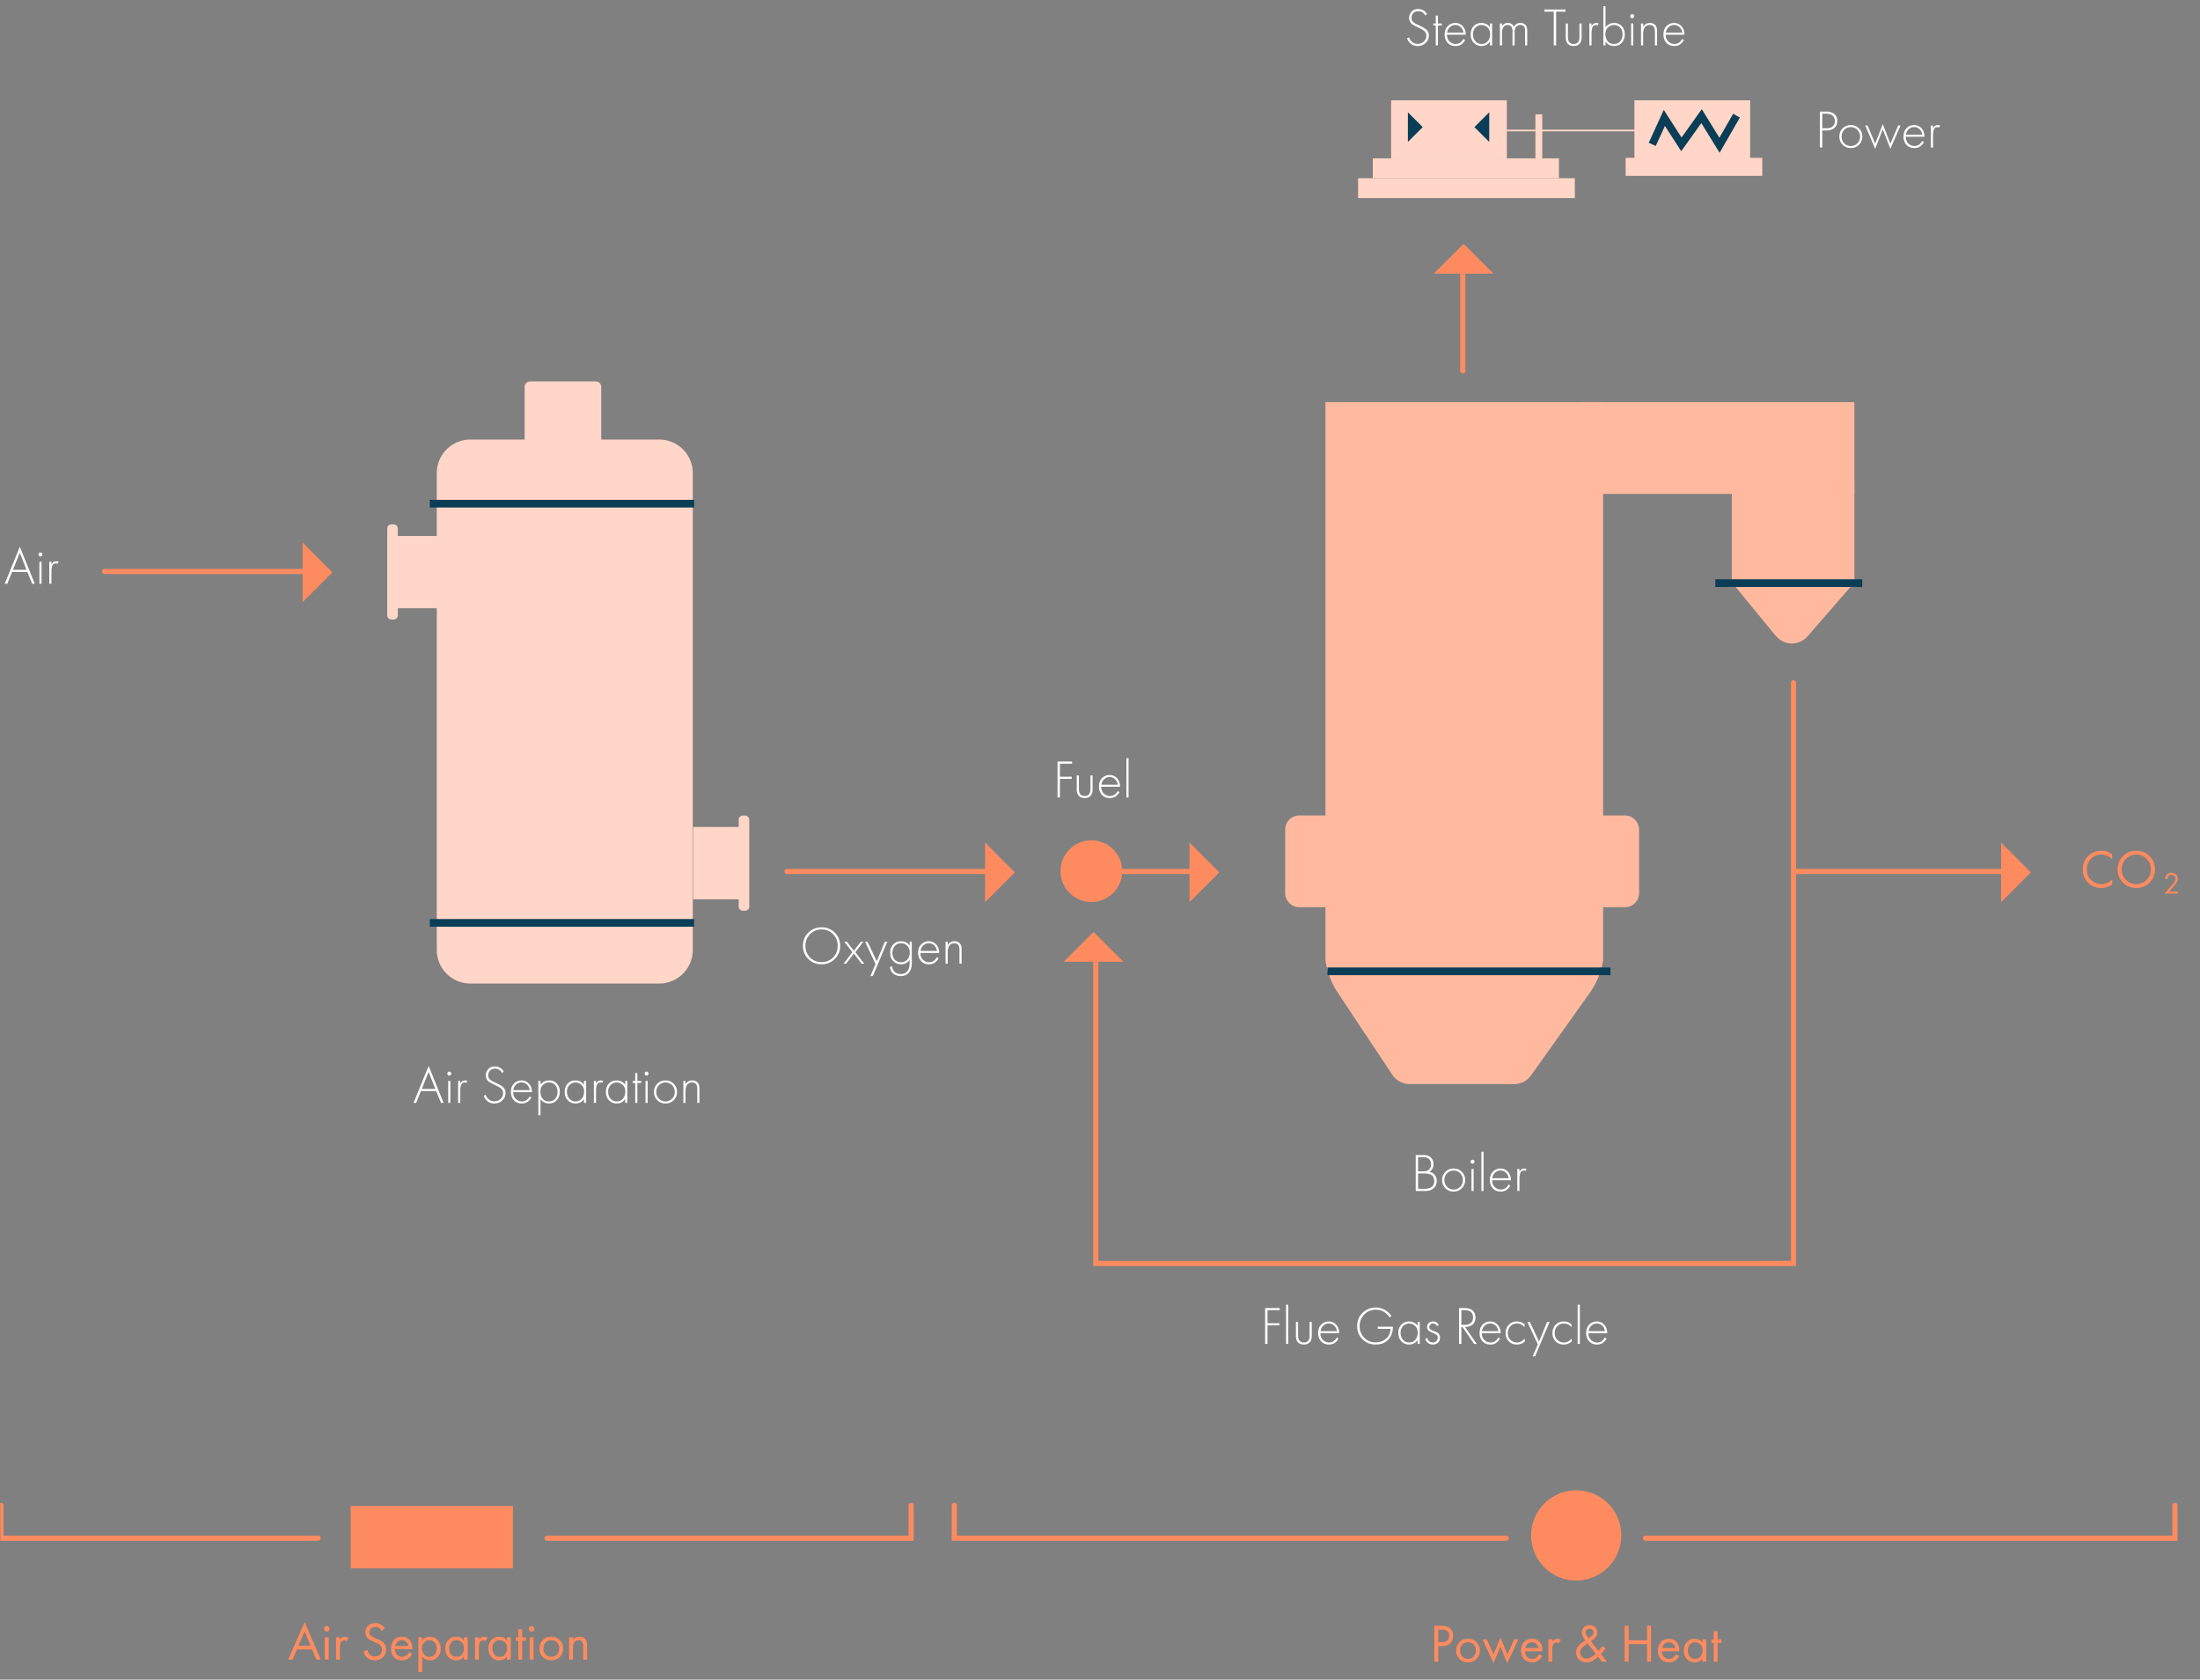 <svg width="858" height="655" fill="none" xmlns="http://www.w3.org/2000/svg"><rect width="100%" height="100%" fill="#808080" stroke="none"/><g clip-path="url(#a)"><path d="M315.245 363.729c1.4-1.4 3.122-2.1 5.166-2.1 2.044 0 3.766.7 5.166 2.1 1.4 1.4 2.1 3.108 2.1 5.124 0 2.016-.7 3.724-2.1 5.124-1.4 1.386-3.122 2.079-5.166 2.079-2.058 0-3.787-.693-5.187-2.079-1.386-1.4-2.079-3.108-2.079-5.124 0-2.016.7-3.724 2.1-5.124zm.672 9.66c1.204 1.218 2.702 1.827 4.494 1.827 1.792 0 3.29-.609 4.494-1.827 1.204-1.232 1.806-2.744 1.806-4.536 0-1.806-.602-3.318-1.806-4.536-1.204-1.232-2.702-1.848-4.494-1.848-1.792 0-3.29.616-4.494 1.848-1.204 1.218-1.806 2.73-1.806 4.536 0 1.792.602 3.304 1.806 4.536zM328.974 375.825l3.465-4.494-3.171-4.074h1.029l2.709 3.528 2.667-3.528h1.029l-3.108 4.074 3.444 4.494h-1.029l-3.003-3.948-3.003 3.948h-1.029zM339.441 380.655l2.016-4.683-4.074-8.715h.966l3.591 7.623 3.129-7.623h.966l-5.628 13.398h-.966zM354.765 367.257h.84v8.316c0 1.61-.385 2.856-1.155 3.738-.756.896-1.806 1.344-3.15 1.344-1.162 0-2.142-.329-2.94-.987-.784-.644-1.204-1.54-1.26-2.688h.882c.07.882.406 1.582 1.008 2.1.616.518 1.386.777 2.31.777.63 0 1.176-.126 1.638-.378.476-.252.826-.539 1.05-.861a3.79 3.79 0 0 0 .525-1.176c.126-.462.196-.819.21-1.071.028-.252.042-.518.042-.798v-1.218c-.812 1.134-1.939 1.701-3.381 1.701-1.134 0-2.121-.399-2.961-1.197-.84-.798-1.26-1.904-1.26-3.318 0-1.274.392-2.338 1.176-3.192.784-.854 1.834-1.281 3.15-1.281 1.4 0 2.492.56 3.276 1.68v-1.491zm-.903 1.659c-.616-.7-1.435-1.05-2.457-1.05-1.022 0-1.841.364-2.457 1.092-.602.714-.903 1.589-.903 2.625 0 1.05.301 1.925.903 2.625.616.7 1.421 1.05 2.415 1.05 1.036 0 1.869-.357 2.499-1.071.63-.714.945-1.61.945-2.688 0-1.022-.315-1.883-.945-2.583zM366.284 371.646h-7.329c0 1.064.329 1.932.987 2.604.672.672 1.477 1.008 2.415 1.008.672 0 1.267-.175 1.785-.525.518-.364.917-.84 1.197-1.428l.714.42c-.322.616-.791 1.162-1.407 1.638-.616.462-1.4.693-2.352.693-1.302 0-2.331-.42-3.087-1.26-.756-.854-1.134-1.925-1.134-3.213 0-1.414.406-2.52 1.218-3.318.826-.798 1.806-1.197 2.94-1.197 1.162 0 2.128.427 2.898 1.281.77.854 1.155 1.953 1.155 3.297zm-7.266-.798h6.384c-.112-.868-.462-1.582-1.05-2.142-.574-.56-1.281-.84-2.121-.84-.854 0-1.575.287-2.163.861-.588.56-.938 1.267-1.05 2.121zM368.771 375.825v-8.568h.84v1.344c.574-1.022 1.449-1.533 2.625-1.533 1.064 0 1.855.399 2.373 1.197.28.448.42 1.169.42 2.163v5.397h-.84v-5.397c0-.798-.112-1.372-.336-1.722-.336-.56-.896-.84-1.68-.84-.952 0-1.652.399-2.1 1.197-.308.546-.462 1.316-.462 2.31v4.452h-.84zM418.111 296.989v.84h-4.746v5.083h4.62v.839h-4.62v7.246h-.924v-14.008h5.67zM419.938 302.428h.84v5.166c0 .994.182 1.708.546 2.142.392.462.959.694 1.701.694.742 0 1.309-.232 1.701-.694.364-.434.546-1.148.546-2.142v-5.166h.84v5.398c0 1.008-.217 1.791-.651 2.351-.546.7-1.358 1.051-2.436 1.051-1.078 0-1.89-.351-2.436-1.051-.434-.56-.651-1.343-.651-2.351v-5.398zM436.811 306.817h-7.329c0 1.064.329 1.932.987 2.604.672.672 1.477 1.009 2.415 1.009.672 0 1.267-.176 1.785-.526.518-.364.917-.84 1.197-1.428l.714.42c-.322.616-.791 1.163-1.407 1.639-.616.462-1.4.693-2.352.693-1.302 0-2.331-.42-3.087-1.26-.756-.854-1.134-1.926-1.134-3.214 0-1.414.406-2.519 1.218-3.317.826-.799 1.806-1.198 2.94-1.198 1.162 0 2.128.428 2.898 1.282.77.854 1.155 1.952 1.155 3.296zm-7.266-.798h6.384c-.112-.868-.462-1.581-1.05-2.141-.574-.56-1.281-.841-2.121-.841-.854 0-1.575.288-2.163.862-.588.56-.938 1.266-1.05 2.12zM439.298 295.688h.84v15.309h-.84v-15.309zM552.133 464.457V450.45h3.066c1.204 0 2.149.322 2.835.966.686.63 1.029 1.477 1.029 2.541 0 1.372-.546 2.394-1.638 3.066.896.14 1.603.532 2.121 1.176.518.644.777 1.421.777 2.331 0 1.204-.406 2.163-1.218 2.877-.798.7-1.841 1.05-3.129 1.05h-3.843zm.924-13.167v5.502h2.226c.798 0 1.435-.196 1.911-.588.616-.504.924-1.218.924-2.142 0-.938-.315-1.666-.945-2.184-.504-.392-1.281-.588-2.331-.588h-1.785zm0 6.342v5.985h2.352c.434 0 .777-.007 1.029-.021.252-.028.574-.105.966-.231a2.762 2.762 0 0 0 1.05-.588c.602-.532.903-1.246.903-2.142 0-1.274-.497-2.142-1.491-2.604-.602-.266-1.477-.399-2.625-.399h-2.184zM563.708 457.002c.868-.868 1.939-1.302 3.213-1.302s2.338.434 3.192 1.302c.868.854 1.302 1.918 1.302 3.192 0 1.274-.434 2.345-1.302 3.213-.854.854-1.918 1.281-3.192 1.281-1.274 0-2.345-.427-3.213-1.281-.854-.868-1.281-1.939-1.281-3.213s.427-2.338 1.281-3.192zm.63 5.817c.7.714 1.561 1.071 2.583 1.071 1.022 0 1.876-.357 2.562-1.071.7-.714 1.05-1.589 1.05-2.625s-.35-1.911-1.05-2.625c-.686-.714-1.54-1.071-2.562-1.071-1.022 0-1.883.357-2.583 1.071-.686.714-1.029 1.589-1.029 2.625s.343 1.911 1.029 2.625zM573.883 455.889h.84v8.568h-.84v-8.568zm.945-2.289a.712.712 0 0 1-.525.21.785.785 0 0 1-.546-.21.812.812 0 0 1-.21-.567c0-.224.07-.406.21-.546a.747.747 0 0 1 .546-.231.68.68 0 0 1 .525.231c.154.14.231.322.231.546a.77.77 0 0 1-.231.567zM577.738 449.148h.84v15.309h-.84v-15.309zM589.259 460.278h-7.329c0 1.064.329 1.932.987 2.604.672.672 1.477 1.008 2.415 1.008.672 0 1.267-.175 1.785-.525.518-.364.917-.84 1.197-1.428l.714.42c-.322.616-.791 1.162-1.407 1.638-.616.462-1.4.693-2.352.693-1.302 0-2.331-.42-3.087-1.26-.756-.854-1.134-1.925-1.134-3.213 0-1.414.406-2.52 1.218-3.318.826-.798 1.806-1.197 2.94-1.197 1.162 0 2.128.427 2.898 1.281.77.854 1.155 1.953 1.155 3.297zm-7.266-.798h6.384c-.112-.868-.462-1.582-1.05-2.142-.574-.56-1.281-.84-2.121-.84-.854 0-1.575.287-2.163.861-.588.56-.938 1.267-1.05 2.121zM591.745 464.457v-8.568h.84v1.113c.378-.868 1.008-1.302 1.89-1.302.336 0 .637.07.903.21l-.42.756c-.154-.112-.364-.168-.63-.168-.406 0-.742.119-1.008.357-.252.224-.427.546-.525.966-.084.406-.14.749-.168 1.029-.028.28-.042.616-.042 1.008v4.599h-.84zM12.55 227.65l-1.87-4.599H4.718l-1.87 4.599H1.84l5.9-14.427 5.818 14.427H12.55zm-7.497-5.439h5.292l-2.625-6.636-2.667 6.636zM15.363 219.082h.84v8.568h-.84v-8.568zm.945-2.289a.712.712 0 0 1-.525.21.785.785 0 0 1-.546-.21.812.812 0 0 1-.21-.567c0-.224.07-.406.21-.546a.747.747 0 0 1 .546-.231.68.68 0 0 1 .525.231c.154.14.23.322.23.546a.77.77 0 0 1-.23.567zM19.218 227.65v-8.568h.84v1.113c.378-.868 1.008-1.302 1.89-1.302.336 0 .637.07.903.21l-.42.756c-.154-.112-.364-.168-.63-.168-.406 0-.742.119-1.008.357-.252.224-.427.546-.525.966-.084.406-.14.749-.168 1.029-.028.28-.042.616-.042 1.008v4.599h-.84zM171.991 430.103l-1.869-4.599h-5.964l-1.869 4.599h-1.008l5.901-14.427 5.817 14.427h-1.008zm-7.497-5.439h5.292l-2.625-6.636-2.667 6.636zM174.804 421.535h.84v8.568h-.84v-8.568zm.945-2.289a.712.712 0 0 1-.525.21.785.785 0 0 1-.546-.21.812.812 0 0 1-.21-.567c0-.224.07-.406.21-.546a.747.747 0 0 1 .546-.231.68.68 0 0 1 .525.231c.154.14.231.322.231.546a.77.77 0 0 1-.231.567zM178.659 430.103v-8.568h.84v1.113c.378-.868 1.008-1.302 1.89-1.302.336 0 .637.07.903.21l-.42.756c-.154-.112-.364-.168-.63-.168-.406 0-.742.119-1.008.357-.252.224-.427.546-.525.966-.084.406-.14.749-.168 1.029-.028.28-.042.616-.042 1.008v4.599h-.84zM196.45 417.902l-.672.567c-.588-1.148-1.505-1.722-2.751-1.722-.798 0-1.435.252-1.911.756-.462.504-.693 1.12-.693 1.848 0 .364.049.679.147.945.112.266.301.511.567.735.28.224.525.399.735.525.21.112.546.28 1.008.504 1.512.728 2.443 1.218 2.793 1.47.994.686 1.491 1.589 1.491 2.709 0 1.162-.427 2.135-1.281 2.919-.854.784-1.883 1.176-3.087 1.176-1.33 0-2.415-.49-3.255-1.47a4.913 4.913 0 0 1-.903-1.533l.798-.378c.168.504.42.952.756 1.344.63.798 1.505 1.197 2.625 1.197.952 0 1.75-.308 2.394-.924.658-.616.987-1.386.987-2.31 0-.91-.455-1.645-1.365-2.205-.406-.238-1.197-.644-2.373-1.218-.77-.378-1.337-.686-1.701-.924a2.869 2.869 0 0 1-.861-.924 3.046 3.046 0 0 1-.441-1.596c0-.91.308-1.715.924-2.415.616-.714 1.505-1.071 2.667-1.071.714 0 1.372.175 1.974.525a3.614 3.614 0 0 1 1.428 1.47zM207.468 425.924h-7.329c0 1.064.329 1.932.987 2.604.672.672 1.477 1.008 2.415 1.008.672 0 1.267-.175 1.785-.525.518-.364.917-.84 1.197-1.428l.714.42c-.322.616-.791 1.162-1.407 1.638-.616.462-1.4.693-2.352.693-1.302 0-2.331-.42-3.087-1.26-.756-.854-1.134-1.925-1.134-3.213 0-1.414.406-2.52 1.218-3.318.826-.798 1.806-1.197 2.94-1.197 1.162 0 2.128.427 2.898 1.281.77.854 1.155 1.953 1.155 3.297zm-7.266-.798h6.384c-.112-.868-.462-1.582-1.05-2.142-.574-.56-1.281-.84-2.121-.84-.854 0-1.575.287-2.163.861-.588.56-.938 1.267-1.05 2.121zM210.794 428.57v6.363h-.84v-13.398h.84v1.491c.826-1.12 1.946-1.68 3.36-1.68 1.26 0 2.268.42 3.024 1.26.756.826 1.134 1.876 1.134 3.15 0 1.302-.385 2.394-1.155 3.276-.756.868-1.771 1.302-3.045 1.302a3.932 3.932 0 0 1-1.743-.378c-.518-.266-.875-.504-1.071-.714a5.254 5.254 0 0 1-.504-.672zm.84-.105c.588.714 1.407 1.071 2.457 1.071 1.05 0 1.869-.357 2.457-1.071.588-.714.882-1.617.882-2.709 0-1.134-.322-2.016-.966-2.646-.644-.644-1.428-.966-2.352-.966-.91 0-1.701.315-2.373.945-.658.63-.987 1.505-.987 2.625 0 1.106.294 2.023.882 2.751zM227.754 423.026v-1.491h.84v8.568h-.84v-1.533c-.77 1.176-1.883 1.764-3.339 1.764-1.162 0-2.149-.413-2.961-1.239-.812-.826-1.218-1.918-1.218-3.276 0-1.33.385-2.408 1.155-3.234.77-.826 1.778-1.239 3.024-1.239 1.428 0 2.541.56 3.339 1.68zm-3.297-.882c-.91 0-1.694.329-2.352.987-.658.644-.987 1.519-.987 2.625 0 1.022.301 1.911.903 2.667.602.742 1.421 1.113 2.457 1.113 1.022 0 1.827-.364 2.415-1.092.602-.742.903-1.638.903-2.688 0-1.162-.343-2.051-1.029-2.667-.686-.63-1.456-.945-2.31-.945zM231.611 430.103v-8.568h.84v1.113c.378-.868 1.008-1.302 1.89-1.302.336 0 .637.07.903.21l-.42.756c-.154-.112-.364-.168-.63-.168-.406 0-.742.119-1.008.357-.252.224-.427.546-.525.966-.084.406-.14.749-.168 1.029-.028.28-.042.616-.042 1.008v4.599h-.84zM243.812 423.026v-1.491h.84v8.568h-.84v-1.533c-.77 1.176-1.883 1.764-3.339 1.764-1.162 0-2.149-.413-2.961-1.239-.812-.826-1.218-1.918-1.218-3.276 0-1.33.385-2.408 1.155-3.234.77-.826 1.778-1.239 3.024-1.239 1.428 0 2.541.56 3.339 1.68zm-3.297-.882c-.91 0-1.694.329-2.352.987-.658.644-.987 1.519-.987 2.625 0 1.022.301 1.911.903 2.667.602.742 1.421 1.113 2.457 1.113 1.022 0 1.827-.364 2.415-1.092.602-.742.903-1.638.903-2.688 0-1.162-.343-2.051-1.029-2.667-.686-.63-1.456-.945-2.31-.945zM250.062 422.333h-1.491v7.77h-.84v-7.77h-.945v-.798h.945v-3.066h.84v3.066h1.491v.798zM251.749 421.535h.84v8.568h-.84v-8.568zm.945-2.289a.712.712 0 0 1-.525.21.785.785 0 0 1-.546-.21.812.812 0 0 1-.21-.567c0-.224.07-.406.21-.546a.747.747 0 0 1 .546-.231.68.68 0 0 1 .525.231c.154.14.231.322.231.546a.77.77 0 0 1-.231.567zM256.34 422.648c.868-.868 1.939-1.302 3.213-1.302s2.338.434 3.192 1.302c.868.854 1.302 1.918 1.302 3.192 0 1.274-.434 2.345-1.302 3.213-.854.854-1.918 1.281-3.192 1.281-1.274 0-2.345-.427-3.213-1.281-.854-.868-1.281-1.939-1.281-3.213s.427-2.338 1.281-3.192zm.63 5.817c.7.714 1.561 1.071 2.583 1.071 1.022 0 1.876-.357 2.562-1.071.7-.714 1.05-1.589 1.05-2.625s-.35-1.911-1.05-2.625c-.686-.714-1.54-1.071-2.562-1.071-1.022 0-1.883.357-2.583 1.071-.686.714-1.029 1.589-1.029 2.625s.343 1.911 1.029 2.625zM266.515 430.103v-8.568h.84v1.344c.574-1.022 1.449-1.533 2.625-1.533 1.064 0 1.855.399 2.373 1.197.28.448.42 1.169.42 2.163v5.397h-.84v-5.397c0-.798-.112-1.372-.336-1.722-.336-.56-.896-.84-1.68-.84-.952 0-1.652.399-2.1 1.197-.308.546-.462 1.316-.462 2.31v4.452h-.84zM499.072 510.103v.84h-4.746v5.082h4.62v.84h-4.62v7.245h-.924v-14.007h5.67zM501.556 508.801h.84v15.309h-.84v-15.309zM505.411 515.542h.84v5.166c0 .994.182 1.708.546 2.142.392.462.959.693 1.701.693.742 0 1.309-.231 1.701-.693.364-.434.546-1.148.546-2.142v-5.166h.84v5.397c0 1.008-.217 1.792-.651 2.352-.546.7-1.358 1.05-2.436 1.05-1.078 0-1.89-.35-2.436-1.05-.434-.56-.651-1.344-.651-2.352v-5.397zM522.284 519.931h-7.329c0 1.064.329 1.932.987 2.604.672.672 1.477 1.008 2.415 1.008.672 0 1.267-.175 1.785-.525.518-.364.917-.84 1.197-1.428l.714.42c-.322.616-.791 1.162-1.407 1.638-.616.462-1.4.693-2.352.693-1.302 0-2.331-.42-3.087-1.26-.756-.854-1.134-1.925-1.134-3.213 0-1.414.406-2.52 1.218-3.318.826-.798 1.806-1.197 2.94-1.197 1.162 0 2.128.427 2.898 1.281.77.854 1.155 1.953 1.155 3.297zm-7.266-.798h6.384c-.112-.868-.462-1.582-1.05-2.142-.574-.56-1.281-.84-2.121-.84-.854 0-1.575.287-2.163.861-.588.56-.938 1.267-1.05 2.121zM537.358 518.23v-.84h5.88c0 1.848-.476 3.381-1.428 4.599-1.232 1.568-2.989 2.352-5.271 2.352-2.072 0-3.801-.679-5.187-2.037-1.372-1.358-2.058-3.08-2.058-5.166 0-2.058.7-3.773 2.1-5.145 1.414-1.386 3.15-2.079 5.208-2.079 1.61 0 3.073.504 4.389 1.512a8.372 8.372 0 0 1 1.68 1.764l-.735.588a5.84 5.84 0 0 0-1.344-1.554c-1.176-.98-2.513-1.47-4.011-1.47-1.792 0-3.297.623-4.515 1.869-1.204 1.246-1.806 2.765-1.806 4.557 0 1.764.595 3.262 1.785 4.494 1.19 1.218 2.681 1.827 4.473 1.827 1.106 0 2.086-.231 2.94-.693.868-.476 1.512-1.036 1.932-1.68.56-.868.868-1.834.924-2.898h-4.956zM552.865 517.033v-1.491h.84v8.568h-.84v-1.533c-.77 1.176-1.883 1.764-3.339 1.764-1.162 0-2.149-.413-2.961-1.239-.812-.826-1.218-1.918-1.218-3.276 0-1.33.385-2.408 1.155-3.234.77-.826 1.778-1.239 3.024-1.239 1.428 0 2.541.56 3.339 1.68zm-3.297-.882c-.91 0-1.694.329-2.352.987-.658.644-.987 1.519-.987 2.625 0 1.022.301 1.911.903 2.667.602.742 1.421 1.113 2.457 1.113 1.022 0 1.827-.364 2.415-1.092.602-.742.903-1.638.903-2.688 0-1.162-.343-2.051-1.029-2.667-.686-.63-1.456-.945-2.31-.945zM561.09 516.739l-.714.378c-.28-.644-.777-.966-1.491-.966-.448 0-.805.14-1.071.42-.252.28-.378.595-.378.945 0 .266.077.497.231.693.154.182.315.322.483.42.168.084.434.196.798.336.056.014.189.07.399.168.224.084.371.14.441.168.07.028.189.084.357.168.182.07.315.14.399.21.084.056.182.133.294.231.126.098.231.203.315.315.294.364.441.826.441 1.386 0 .91-.28 1.596-.84 2.058-.546.448-1.197.672-1.953.672-.728 0-1.358-.203-1.89-.609-.532-.406-.889-.959-1.071-1.659l.819-.252c.14.546.406.973.798 1.281a2.24 2.24 0 0 0 1.344.441c.546 0 1.001-.175 1.365-.525.364-.364.546-.819.546-1.365 0-.448-.14-.791-.42-1.029-.28-.252-.777-.525-1.491-.819-.98-.406-1.603-.784-1.869-1.134a1.813 1.813 0 0 1-.378-1.113c0-.644.217-1.169.651-1.575.434-.42.98-.63 1.638-.63 1.106 0 1.855.462 2.247 1.386zM575.945 524.11h-1.05l-4.536-6.615h-.42v6.615h-.924v-14.007h2.016c1.274 0 2.261.238 2.961.714.966.672 1.449 1.673 1.449 3.003 0 .77-.189 1.463-.567 2.079-.378.602-.973 1.043-1.785 1.323a5.286 5.286 0 0 1-1.722.273l4.578 6.615zm-6.006-13.167v5.712h1.344c.994 0 1.771-.252 2.331-.756.574-.504.861-1.204.861-2.1 0-1.176-.413-1.988-1.239-2.436-.49-.28-1.204-.42-2.142-.42h-1.155zM585.243 519.931h-7.329c0 1.064.329 1.932.987 2.604.672.672 1.477 1.008 2.415 1.008.672 0 1.267-.175 1.785-.525.518-.364.917-.84 1.197-1.428l.714.42c-.322.616-.791 1.162-1.407 1.638-.616.462-1.4.693-2.352.693-1.302 0-2.331-.42-3.087-1.26-.756-.854-1.134-1.925-1.134-3.213 0-1.414.406-2.52 1.218-3.318.826-.798 1.806-1.197 2.94-1.197 1.162 0 2.128.427 2.898 1.281.77.854 1.155 1.953 1.155 3.297zm-7.266-.798h6.384c-.112-.868-.462-1.582-1.05-2.142-.574-.56-1.281-.84-2.121-.84-.854 0-1.575.287-2.163.861-.588.56-.938 1.267-1.05 2.121zM594.596 516.445v1.113c-.812-.938-1.799-1.407-2.961-1.407-1.036 0-1.89.357-2.562 1.071-.672.7-1.008 1.582-1.008 2.646 0 1.148.357 2.051 1.071 2.709.714.644 1.533.966 2.457.966 1.134 0 2.17-.511 3.108-1.533v1.134c-.896.798-1.939 1.197-3.129 1.197-1.288 0-2.345-.42-3.171-1.26-.812-.854-1.218-1.918-1.218-3.192 0-1.302.406-2.38 1.218-3.234.812-.868 1.89-1.302 3.234-1.302 1.106 0 2.093.364 2.961 1.092zM597.733 528.94l2.016-4.683-4.074-8.715h.966l3.591 7.623 3.129-7.623h.966l-5.628 13.398h-.966zM612.869 516.445v1.113c-.812-.938-1.799-1.407-2.961-1.407-1.036 0-1.89.357-2.562 1.071-.672.7-1.008 1.582-1.008 2.646 0 1.148.357 2.051 1.071 2.709.714.644 1.533.966 2.457.966 1.134 0 2.17-.511 3.108-1.533v1.134c-.896.798-1.939 1.197-3.129 1.197-1.288 0-2.345-.42-3.171-1.26-.812-.854-1.218-1.918-1.218-3.192 0-1.302.406-2.38 1.218-3.234.812-.868 1.89-1.302 3.234-1.302 1.106 0 2.093.364 2.961 1.092zM615.292 508.801h.84v15.309h-.84v-15.309zM626.812 519.931h-7.329c0 1.064.329 1.932.987 2.604.672.672 1.477 1.008 2.415 1.008.672 0 1.267-.175 1.785-.525.518-.364.917-.84 1.197-1.428l.714.42c-.322.616-.791 1.162-1.407 1.638-.616.462-1.4.693-2.352.693-1.302 0-2.331-.42-3.087-1.26-.756-.854-1.134-1.925-1.134-3.213 0-1.414.406-2.52 1.218-3.318.826-.798 1.806-1.197 2.94-1.197 1.162 0 2.128.427 2.898 1.281.77.854 1.155 1.953 1.155 3.297zm-7.266-.798h6.384c-.112-.868-.462-1.582-1.05-2.142-.574-.56-1.281-.84-2.121-.84-.854 0-1.575.287-2.163.861-.588.56-.938 1.267-1.05 2.121z" fill="#fff"/><path fill-rule="evenodd" clip-rule="evenodd" d="M39.766 222.867a1 1 0 0 1 1-1h80.603a1 1 0 0 1 0 2H40.766a1 1 0 0 1-1-1z" fill="#FE8B5F"/><path d="m118.012 211.578 11.623 11.623-11.623 11.623v-23.246z" fill="#FE8B5F"/><path fill-rule="evenodd" clip-rule="evenodd" d="M305.926 339.875a1 1 0 0 1 1-1h80.603a1 1 0 0 1 0 2h-80.603a1 1 0 0 1-1-1z" fill="#FE8B5F"/><path d="m384.172 328.586 11.623 11.623-11.623 11.623v-23.246z" fill="#FE8B5F"/><path fill-rule="evenodd" clip-rule="evenodd" d="M698.809 339.875a1 1 0 0 1 1-1h83.968a1 1 0 0 1 0 2h-83.968a1 1 0 0 1-1-1z" fill="#FE8B5F"/><path d="m780.422 328.586 11.624 11.623-11.624 11.623v-23.246z" fill="#FE8B5F"/><path fill-rule="evenodd" clip-rule="evenodd" d="M424.637 339.875a1 1 0 0 1 1-1h41.624a1 1 0 0 1 0 2h-41.624a1 1 0 0 1-1-1z" fill="#FE8B5F"/><path d="m463.906 328.586 11.623 11.623-11.623 11.623v-23.246z" fill="#FE8B5F"/><mask id="b" style="mask-type:luminance" maskUnits="userSpaceOnUse" x="0" y="0" width="858" height="655"><path d="M0 0h857.563v654.061H0V0z" fill="#fff"/></mask><g mask="url(#b)" fill="#FE8B5F"><path d="M823.751 333.167v1.932a6.447 6.447 0 0 0-1.827-1.302 5.77 5.77 0 0 0-2.415-.546c-1.61 0-2.954.567-4.032 1.701-1.064 1.12-1.596 2.499-1.596 4.137 0 1.764.581 3.157 1.743 4.179 1.176 1.022 2.478 1.533 3.906 1.533.896 0 1.764-.217 2.604-.651a6.204 6.204 0 0 0 1.617-1.176v1.932c-1.274.91-2.681 1.365-4.221 1.365-2.072 0-3.801-.693-5.187-2.079-1.372-1.386-2.058-3.094-2.058-5.124 0-2.086.693-3.822 2.079-5.208 1.4-1.386 3.15-2.079 5.25-2.079 1.54 0 2.919.462 4.137 1.386zM838.314 344.192c-1.4 1.386-3.122 2.079-5.166 2.079-2.044 0-3.773-.693-5.187-2.079-1.4-1.386-2.1-3.108-2.1-5.166 0-2.072.707-3.794 2.121-5.166 1.414-1.386 3.136-2.079 5.166-2.079 2.03 0 3.752.693 5.166 2.079 1.414 1.372 2.121 3.094 2.121 5.166 0 2.058-.707 3.78-2.121 5.166zm-1.134-9.261c-1.106-1.12-2.45-1.68-4.032-1.68-1.582 0-2.926.56-4.032 1.68-1.106 1.12-1.659 2.485-1.659 4.095 0 1.61.553 2.975 1.659 4.095 1.106 1.12 2.45 1.68 4.032 1.68 1.582 0 2.926-.56 4.032-1.68 1.106-1.12 1.659-2.485 1.659-4.095 0-1.61-.553-2.975-1.659-4.095z"/></g><path d="M849.328 348.495h-5.172l2.916-3.372c.496-.584.808-.972.936-1.164.296-.424.444-.832.444-1.224 0-.456-.148-.828-.444-1.116-.296-.296-.68-.444-1.152-.444-.576 0-1.02.236-1.332.708-.168.256-.256.572-.264.948h-.888c.032-.68.232-1.232.6-1.656.48-.544 1.112-.816 1.896-.816.712 0 1.3.228 1.764.684.472.448.708 1.016.708 1.704 0 .536-.212 1.108-.636 1.716-.216.296-.58.74-1.092 1.332l-1.668 1.884h3.384v.816z" fill="#FE8B5F"/><mask id="c" style="mask-type:luminance" maskUnits="userSpaceOnUse" x="0" y="0" width="858" height="655"><path d="M0 0h857.563v654.061H0V0z" fill="#fff"/></mask><g mask="url(#c)"><path d="M257.101 383.557h-73.669a13.085 13.085 0 0 1-9.256-3.834 13.1 13.1 0 0 1-3.832-9.257V184.507a13.09 13.09 0 0 1 13.089-13.089h73.669a13.09 13.09 0 0 1 13.088 13.089v185.959a13.088 13.088 0 0 1-13.088 13.088" fill="#FFD6C7"/><path d="M152.871 209.012h18.253v28.2h-18.253v-28.2z" fill="#FFD6C7"/><path d="M153.525 241.601h-.872a1.624 1.624 0 0 1-1.626-1.626v-33.853a1.628 1.628 0 0 1 1.626-1.626h.872a1.625 1.625 0 0 1 1.626 1.626v33.852a1.627 1.627 0 0 1-1.626 1.627zM290.589 355.164h-.873a1.628 1.628 0 0 1-1.626-1.626v-33.853a1.625 1.625 0 0 1 1.626-1.626h.872a1.627 1.627 0 0 1 1.626 1.626v33.852a1.624 1.624 0 0 1-1.626 1.626" fill="#FFD6C7"/><path d="M270.32 322.508h18.253v28.2H270.32v-28.2z" fill="#FFD6C7"/><path fill-rule="evenodd" clip-rule="evenodd" d="M270.71 197.922H167.637v-3H270.71v3zM270.71 361.406H167.637v-3H270.71v3z" fill="#0A3D56"/><path d="M234.481 192.69h-29.868v-41.842a2.084 2.084 0 0 1 2.082-2.082h25.709a2.075 2.075 0 0 1 1.923 1.285c.105.253.158.523.158.797l-.004 41.842z" fill="#FFD6C7"/></g><path d="M712.492 50.858h-1.806v6.657h-.924V43.508h2.709c1.19 0 2.17.322 2.94.966.77.63 1.155 1.526 1.155 2.688 0 1.148-.371 2.05-1.113 2.709-.742.658-1.729.987-2.961.987zm-1.806-6.51v5.67h1.848c.924 0 1.666-.252 2.226-.756.56-.518.84-1.211.84-2.08 0-.881-.287-1.574-.861-2.078-.56-.504-1.344-.756-2.352-.756h-1.701zM718.609 50.06c.868-.868 1.939-1.302 3.213-1.302s2.338.434 3.192 1.302c.868.854 1.302 1.918 1.302 3.192 0 1.274-.434 2.345-1.302 3.213-.854.854-1.918 1.28-3.192 1.28-1.274 0-2.345-.426-3.213-1.28-.854-.868-1.281-1.94-1.281-3.213 0-1.274.427-2.338 1.281-3.192zm.63 5.817c.7.714 1.561 1.07 2.583 1.07 1.022 0 1.876-.356 2.562-1.07.7-.714 1.05-1.59 1.05-2.625 0-1.036-.35-1.911-1.05-2.625-.686-.714-1.54-1.071-2.562-1.071-1.022 0-1.883.357-2.583 1.07-.686.715-1.029 1.59-1.029 2.626 0 1.036.343 1.91 1.029 2.625zM727.44 48.947h.924l2.961 7.077 2.961-7.602 2.961 7.602 3.045-7.077h.924l-3.969 9.093-2.961-7.602-2.961 7.602-3.885-9.093zM750.558 53.336h-7.329c0 1.064.329 1.932.987 2.604.672.672 1.477 1.008 2.415 1.008.672 0 1.267-.175 1.785-.525.518-.364.917-.84 1.197-1.428l.714.42c-.322.616-.791 1.162-1.407 1.638-.616.462-1.4.693-2.352.693-1.302 0-2.331-.42-3.087-1.26-.756-.854-1.134-1.925-1.134-3.213 0-1.414.406-2.52 1.218-3.318.826-.798 1.806-1.197 2.94-1.197 1.162 0 2.128.427 2.898 1.28.77.855 1.155 1.954 1.155 3.298zm-7.266-.798h6.384c-.112-.868-.462-1.582-1.05-2.142-.574-.56-1.281-.84-2.121-.84-.854 0-1.575.287-2.163.86-.588.56-.938 1.268-1.05 2.122zM753.045 57.515v-8.568h.84v1.113c.378-.868 1.008-1.302 1.89-1.302.336 0 .637.07.903.21l-.42.756c-.154-.112-.364-.168-.63-.168-.406 0-.742.119-1.008.357-.252.224-.427.546-.525.966-.084.406-.14.749-.168 1.029-.028.28-.042.616-.042 1.008v4.599h-.84z" fill="#fff"/><mask id="d" style="mask-type:luminance" maskUnits="userSpaceOnUse" x="0" y="0" width="858" height="655"><path d="M0 0h857.563v654.061H0V0z" fill="#fff"/></mask><g mask="url(#d)"><path d="m556.539 5.514-.672.567c-.588-1.148-1.505-1.722-2.751-1.722-.798 0-1.435.252-1.911.756-.462.504-.693 1.12-.693 1.848 0 .364.049.68.147.945.112.266.301.511.567.735.28.224.525.4.735.525.21.112.546.28 1.008.504 1.512.728 2.443 1.218 2.793 1.47.994.686 1.491 1.59 1.491 2.71 0 1.161-.427 2.134-1.281 2.918-.854.784-1.883 1.176-3.087 1.176-1.33 0-2.415-.49-3.255-1.47a4.913 4.913 0 0 1-.903-1.533l.798-.378c.168.504.42.952.756 1.344.63.798 1.505 1.197 2.625 1.197.952 0 1.75-.308 2.394-.924.658-.616.987-1.386.987-2.31 0-.91-.455-1.645-1.365-2.205-.406-.238-1.197-.644-2.373-1.218-.77-.378-1.337-.686-1.701-.924a2.869 2.869 0 0 1-.861-.924 3.046 3.046 0 0 1-.441-1.596c0-.91.308-1.715.924-2.415.616-.714 1.505-1.07 2.667-1.07.714 0 1.372.174 1.974.524a3.614 3.614 0 0 1 1.428 1.47zM562.286 9.945h-1.491v7.77h-.84v-7.77h-.945v-.798h.945V6.081h.84v3.066h1.491v.798zM571.638 13.536h-7.329c0 1.064.329 1.932.987 2.604.672.672 1.477 1.008 2.415 1.008.672 0 1.267-.175 1.785-.525.518-.364.917-.84 1.197-1.428l.714.42c-.322.616-.791 1.162-1.407 1.638-.616.462-1.4.693-2.352.693-1.302 0-2.331-.42-3.087-1.26-.756-.854-1.134-1.925-1.134-3.213 0-1.414.406-2.52 1.218-3.318.826-.798 1.806-1.197 2.94-1.197 1.162 0 2.128.427 2.898 1.281.77.854 1.155 1.953 1.155 3.297zm-7.266-.798h6.384c-.112-.868-.462-1.582-1.05-2.142-.574-.56-1.281-.84-2.121-.84-.854 0-1.575.287-2.163.861-.588.56-.938 1.267-1.05 2.121zM581.096 10.638v-1.49h.84v8.567h-.84v-1.533c-.77 1.176-1.883 1.764-3.339 1.764-1.162 0-2.149-.413-2.961-1.239-.812-.826-1.218-1.918-1.218-3.276 0-1.33.385-2.408 1.155-3.234.77-.826 1.778-1.239 3.024-1.239 1.428 0 2.541.56 3.339 1.68zm-3.297-.882c-.91 0-1.694.33-2.352.987-.658.644-.987 1.52-.987 2.625 0 1.022.301 1.911.903 2.667.602.742 1.421 1.113 2.457 1.113 1.022 0 1.827-.364 2.415-1.092.602-.742.903-1.638.903-2.688 0-1.162-.343-2.05-1.029-2.667-.686-.63-1.456-.945-2.31-.945zM584.952 17.715V9.147h.84v1.071c.49-.84 1.232-1.26 2.226-1.26 1.204 0 2.002.518 2.394 1.554.49-1.036 1.337-1.554 2.541-1.554.812 0 1.456.238 1.932.714.49.49.735 1.267.735 2.331v5.712h-.84v-5.712c0-.826-.168-1.414-.504-1.764-.308-.322-.735-.483-1.281-.483-.42 0-.791.084-1.113.252-.308.168-.539.357-.693.567-.14.21-.252.47-.336.777a5.83 5.83 0 0 0-.126.693 5.592 5.592 0 0 0-.021.504v5.166h-.84v-5.502c0-1.638-.63-2.457-1.89-2.457-.714 0-1.26.28-1.638.84-.364.546-.546 1.267-.546 2.163v4.956h-.84zM610.525 4.548h-3.633v13.167h-.924V4.548h-3.633v-.84h8.19v.84zM610.649 9.147h.84v5.166c0 .994.182 1.708.546 2.142.392.462.959.693 1.701.693.742 0 1.309-.23 1.701-.693.364-.434.546-1.148.546-2.142V9.147h.84v5.397c0 1.008-.217 1.792-.651 2.352-.546.7-1.358 1.05-2.436 1.05-1.078 0-1.89-.35-2.436-1.05-.434-.56-.651-1.344-.651-2.352V9.147zM619.857 17.715V9.147h.84v1.113c.378-.868 1.008-1.302 1.89-1.302.336 0 .637.07.903.21l-.42.756c-.154-.112-.364-.168-.63-.168-.406 0-.742.12-1.008.357-.252.224-.427.546-.525.966-.084.406-.14.75-.168 1.03-.028.28-.042.615-.042 1.007v4.6h-.84zM625.312 2.406h.84v8.232c.826-1.12 1.946-1.68 3.36-1.68 1.26 0 2.268.42 3.024 1.26.756.826 1.134 1.876 1.134 3.15 0 1.302-.385 2.394-1.155 3.276-.756.868-1.771 1.302-3.045 1.302a3.932 3.932 0 0 1-1.743-.378c-.518-.266-.875-.504-1.071-.714a5.254 5.254 0 0 1-.504-.672v1.533h-.84V2.406zm1.68 13.671c.588.714 1.407 1.071 2.457 1.071 1.05 0 1.869-.357 2.457-1.07.588-.715.882-1.618.882-2.71 0-1.134-.322-2.016-.966-2.646-.644-.644-1.428-.966-2.352-.966-.91 0-1.701.315-2.373.945-.658.63-.987 1.505-.987 2.625 0 1.106.294 2.023.882 2.751zM636.14 9.147h.84v8.568h-.84V9.147zm.945-2.289a.712.712 0 0 1-.525.21.785.785 0 0 1-.546-.21.812.812 0 0 1-.21-.567c0-.224.07-.406.21-.546a.747.747 0 0 1 .546-.23.68.68 0 0 1 .525.23c.154.14.231.322.231.546a.77.77 0 0 1-.231.567zM639.995 17.715V9.147h.84v1.344c.574-1.022 1.449-1.533 2.625-1.533 1.064 0 1.855.4 2.373 1.197.28.448.42 1.17.42 2.163v5.397h-.84v-5.397c0-.798-.112-1.372-.336-1.722-.336-.56-.896-.84-1.68-.84-.952 0-1.652.4-2.1 1.197-.308.546-.462 1.316-.462 2.31v4.452h-.84zM656.95 13.536h-7.329c0 1.064.329 1.932.987 2.604.672.672 1.477 1.008 2.415 1.008.672 0 1.267-.175 1.785-.525.518-.364.917-.84 1.197-1.428l.714.42c-.322.616-.791 1.162-1.407 1.638-.616.462-1.4.693-2.352.693-1.302 0-2.331-.42-3.087-1.26-.756-.854-1.134-1.925-1.134-3.213 0-1.414.406-2.52 1.218-3.318.826-.798 1.806-1.197 2.94-1.197 1.162 0 2.128.427 2.898 1.281.77.854 1.155 1.953 1.155 3.297zm-7.266-.798h6.384c-.112-.868-.462-1.582-1.05-2.142-.574-.56-1.281-.84-2.121-.84-.854 0-1.575.287-2.163.861-.588.56-.938 1.267-1.05 2.121z" fill="#fff"/><path fill-rule="evenodd" clip-rule="evenodd" d="M570.477 102.359a1 1 0 0 1 1 1v41.275a1 1 0 1 1-2 0v-41.275a1 1 0 0 1 1-1z" fill="#FE8B5F"/><path d="m559.191 106.713 11.623-11.623 11.623 11.623h-23.246z" fill="#FE8B5F"/><path d="M535.41 61.762h72.578v7.742H535.41v-7.742z" fill="#FFD6C7"/><path d="M598.805 44.59h2.676v20.426h-2.676V44.59zM529.66 69.504h84.527v7.742H529.66v-7.742zM542.543 39.11h45.123v22.65h-45.123V39.11z" fill="#FFD6C7"/><path d="M583.02 50.555h59.339v.672H583.02v-.672z" fill="#FFD6C7"/><path d="m549.078 43.797 5.78 5.78-5.78 5.78v-11.56zM580.796 55.357l-5.78-5.78 5.78-5.78v11.56z" fill="#0A3D56"/><path d="M637.434 39.11h45.123v22.65h-45.123V39.11z" fill="#FFD6C7"/><path d="M634.004 61.566h53.268v7.02h-53.268v-7.02z" fill="#FFD6C7"/><path fill-rule="evenodd" clip-rule="evenodd" d="m663.699 42.57 6.857 11.142 5.386-9.354 2.6 1.497-7.9 13.72-7.129-11.583-7.838 10.974-6.356-9.868-3.579 7.821-2.728-1.248 5.86-12.807 6.931 10.76 7.896-11.054z" fill="#0A3D56"/><path d="M616.258 156.828h106.945v35.801H616.258v-35.801zM633.695 353.813H506.767a5.548 5.548 0 0 1-5.548-5.548V323.56a5.544 5.544 0 0 1 5.548-5.548h126.928a5.547 5.547 0 0 1 5.548 5.548v24.706a5.55 5.55 0 0 1-5.548 5.547z" fill="#FEB99F"/><path d="m723.205 227.144-18 20.723c-3.662 4.215-9.359 4.117-12.925-.221l-16.85-20.5v-39.63h47.777l-.002 39.628zM521.726 387.105l21.279 32.033a8.148 8.148 0 0 0 6.792 3.642h40.684a8.151 8.151 0 0 0 6.644-3.426l22.843-32.095a30.402 30.402 0 0 0 5.155-12.2l.094-.519V156.828H516.93v217.715l.141.829a30.362 30.362 0 0 0 4.655 11.733z" fill="#FEB99F"/><path fill-rule="evenodd" clip-rule="evenodd" d="M628.072 380.297H517.719v-3h110.353v3zM726.271 228.91h-57.283v-3h57.283v3z" fill="#0A3D56"/><path d="M437.657 339.737a12.021 12.021 0 1 1-24.042 0 12.021 12.021 0 0 1 24.042 0z" fill="#FE8B5F"/><path fill-rule="evenodd" clip-rule="evenodd" d="M699.469 265.27a1 1 0 0 1 1 1v227.45H426.363V373.132a1 1 0 1 1 2 0V491.72h270.106V266.27a1 1 0 0 1 1-1z" fill="#FE8B5F"/><path d="m414.852 375.064 11.623-11.623 11.623 11.623h-23.246z" fill="#FE8B5F"/><path fill-rule="evenodd" clip-rule="evenodd" d="M372.184 586.07a1 1 0 0 1 1 1v11.8h214.232a1 1 0 0 1 0 2H371.184v-13.8a1 1 0 0 1 1-1zM848.24 586.07a1 1 0 0 1 1 1v13.8H641.781a1 1 0 1 1 0-2H847.24v-11.8a1 1 0 0 1 1-1z" fill="#FE8B5F"/><path d="M632.307 598.782a17.582 17.582 0 1 0-35.165.003 17.582 17.582 0 0 0 35.165-.003zM559.379 634.016h2.541c1.596 0 2.772.329 3.528.987.854.728 1.281 1.729 1.281 3.003 0 1.092-.371 2.023-1.113 2.793-.728.756-1.834 1.134-3.318 1.134h-1.365v6.09h-1.554v-14.007zm1.554 1.47v4.977h1.281c.924 0 1.645-.224 2.163-.672.532-.448.798-1.071.798-1.869 0-1.624-1.029-2.436-3.087-2.436h-1.155zM575.806 646.973c-.869.868-1.967 1.302-3.297 1.302s-2.436-.434-3.318-1.302c-.868-.868-1.302-1.96-1.302-3.276 0-1.33.434-2.429 1.302-3.297.882-.868 1.988-1.302 3.318-1.302s2.428.434 3.297 1.302c.881.868 1.322 1.967 1.322 3.297 0 1.316-.441 2.408-1.322 3.276zm-1.134-5.67c-.588-.574-1.309-.861-2.163-.861-.854 0-1.582.294-2.184.882-.588.574-.882 1.365-.882 2.373 0 1.008.3 1.799.902 2.373a3.027 3.027 0 0 0 2.164.861c.84 0 1.561-.287 2.163-.861.602-.574.903-1.365.903-2.373 0-1.022-.301-1.82-.903-2.394zM578.187 639.308h1.68l2.583 5.922 2.73-6.594 2.709 6.594 2.604-5.922h1.68l-4.326 9.324-2.688-6.51-2.688 6.51-4.284-9.324zM600.23 645.104l1.26.693a4.987 4.987 0 0 1-1.071 1.407c-.798.714-1.764 1.071-2.898 1.071-1.176 0-2.191-.378-3.045-1.134-.84-.77-1.26-1.911-1.26-3.423 0-1.33.378-2.429 1.134-3.297.77-.882 1.799-1.323 3.087-1.323 1.456 0 2.555.532 3.297 1.596.588.84.861 1.932.819 3.276h-6.783c.014.882.287 1.596.819 2.142a2.622 2.622 0 0 0 1.953.819c.686 0 1.281-.21 1.785-.63a3.43 3.43 0 0 0 .903-1.197zm-5.355-2.394h5.124c-.126-.686-.427-1.232-.903-1.638a2.381 2.381 0 0 0-1.659-.63c-.63 0-1.19.217-1.68.651-.476.42-.77.959-.882 1.617zM603.872 648.023v-8.715h1.512v.945c.49-.77 1.148-1.155 1.974-1.155.42 0 .868.119 1.344.357l-.714 1.365a1.514 1.514 0 0 0-.882-.294c-.532 0-.938.182-1.218.546-.336.448-.504 1.232-.504 2.352v4.599h-1.512zM625.004 641.954l1.134.945c-.462.63-1.057 1.323-1.785 2.079l2.352 3.045h-1.932l-1.512-1.953a8.764 8.764 0 0 1-2.184 1.596c-.798.406-1.575.609-2.331.609-1.148 0-2.114-.371-2.898-1.113-.77-.742-1.155-1.666-1.155-2.772 0-1.092.42-2.058 1.26-2.898.434-.434 1.218-1.015 2.352-1.743-.924-1.19-1.386-2.191-1.386-3.003 0-.798.266-1.491.798-2.079.546-.588 1.295-.882 2.247-.882.924 0 1.645.28 2.163.84.532.56.798 1.218.798 1.974 0 .938-.434 1.785-1.302 2.541a8.159 8.159 0 0 1-.399.315c-.154.112-.399.308-.735.588l2.919 3.759c.714-.756 1.246-1.372 1.596-1.848zm-2.688 2.961-3.108-4.011c-.742.462-1.4.945-1.974 1.449-.658.588-.987 1.26-.987 2.016 0 .7.231 1.288.693 1.764.476.476 1.071.714 1.785.714 1.05 0 2.247-.644 3.591-1.932zm-3.36-6.867.63.861.924-.714c.63-.504.945-1.043.945-1.617 0-.462-.154-.819-.462-1.071a1.56 1.56 0 0 0-1.05-.378c-.434 0-.805.147-1.113.441a1.483 1.483 0 0 0-.441 1.092c0 .406.189.868.567 1.386zM635.171 634.016v5.691h7.182v-5.691h1.554v14.007h-1.554v-6.846h-7.182v6.846h-1.554v-14.007h1.554zM653.611 645.104l1.26.693a4.987 4.987 0 0 1-1.071 1.407c-.798.714-1.764 1.071-2.898 1.071-1.176 0-2.191-.378-3.045-1.134-.84-.77-1.26-1.911-1.26-3.423 0-1.33.378-2.429 1.134-3.297.77-.882 1.799-1.323 3.087-1.323 1.456 0 2.555.532 3.297 1.596.588.84.861 1.932.819 3.276h-6.783c.014.882.287 1.596.819 2.142a2.622 2.622 0 0 0 1.953.819c.686 0 1.281-.21 1.785-.63a3.43 3.43 0 0 0 .903-1.197zm-5.355-2.394h5.124c-.126-.686-.427-1.232-.903-1.638a2.381 2.381 0 0 0-1.659-.63c-.63 0-1.19.217-1.68.651-.476.42-.77.959-.882 1.617zM663.932 640.547v-1.239h1.512v8.715h-1.512v-1.218c-.756.98-1.75 1.47-2.982 1.47-1.176 0-2.177-.406-3.003-1.218-.826-.812-1.239-1.946-1.239-3.402 0-1.428.406-2.541 1.218-3.339.826-.812 1.834-1.218 3.024-1.218 1.26 0 2.254.483 2.982 1.449zm-2.814-.105a2.74 2.74 0 0 0-2.037.861c-.546.56-.819 1.344-.819 2.352 0 .966.252 1.757.756 2.373.518.602 1.218.903 2.1.903.882 0 1.582-.315 2.1-.945.532-.63.798-1.4.798-2.31 0-1.036-.294-1.834-.882-2.394-.588-.56-1.26-.84-2.016-.84zM671.374 640.694h-1.512v7.329h-1.512v-7.329h-.924v-1.386h.924v-3.15h1.512v3.15h1.512v1.386z" fill="#FE8B5F"/><path fill-rule="evenodd" clip-rule="evenodd" d="M.363 586.07a1 1 0 0 1 1 1v11.8h122.673a1 1 0 1 1 0 2H-.637v-13.8a1 1 0 0 1 1-1zM355.339 586.07a1 1 0 0 1 1 1v13.8h-142.98a1 1 0 1 1 0-2h140.98v-11.8a1 1 0 0 1 1-1z" fill="#FE8B5F"/></g><path d="m123.371 647.23-1.638-3.948h-5.964l-1.68 3.948h-1.722l6.447-14.679 6.279 14.679h-1.722zm-6.993-5.418h4.746l-2.352-5.607-2.394 5.607zM126.691 638.515h1.512v8.715h-1.512v-8.715zm0-2.541a1.031 1.031 0 0 1-.315-.756c0-.294.105-.546.315-.756.21-.21.462-.315.756-.315s.546.105.756.315c.21.21.315.462.315.756s-.105.546-.315.756c-.21.21-.462.315-.756.315s-.546-.105-.756-.315zM131.059 647.23v-8.715h1.512v.945c.49-.77 1.148-1.155 1.974-1.155.42 0 .868.119 1.344.357l-.714 1.365a1.514 1.514 0 0 0-.882-.294c-.532 0-.938.182-1.218.546-.336.448-.504 1.232-.504 2.352v4.599h-1.512zM150.049 635.176l-1.239.819a3.301 3.301 0 0 0-.819-1.05c-.42-.322-.945-.483-1.575-.483-.7 0-1.267.203-1.701.609-.434.392-.651.91-.651 1.554 0 .476.175.882.525 1.218.28.28.77.574 1.47.882l1.344.588c.994.434 1.715.875 2.163 1.323.672.672 1.008 1.519 1.008 2.541 0 1.274-.42 2.31-1.26 3.108-.84.798-1.897 1.197-3.171 1.197-1.26 0-2.275-.378-3.045-1.134-.63-.616-1.064-1.442-1.302-2.478l1.512-.42c.098.7.378 1.295.84 1.785.518.518 1.19.777 2.016.777.896 0 1.589-.266 2.079-.798.49-.546.735-1.204.735-1.974 0-.672-.231-1.218-.693-1.638-.266-.252-.826-.574-1.68-.966l-1.26-.588c-.854-.392-1.477-.777-1.869-1.155-.644-.616-.966-1.379-.966-2.289 0-1.078.364-1.946 1.092-2.604.742-.672 1.687-1.008 2.835-1.008.868 0 1.617.21 2.247.63a3.989 3.989 0 0 1 1.365 1.554zM159.511 644.311l1.26.693a4.987 4.987 0 0 1-1.071 1.407c-.798.714-1.764 1.071-2.898 1.071-1.176 0-2.191-.378-3.045-1.134-.84-.77-1.26-1.911-1.26-3.423 0-1.33.378-2.429 1.134-3.297.77-.882 1.799-1.323 3.087-1.323 1.456 0 2.555.532 3.297 1.596.588.84.861 1.932.819 3.276h-6.783c.014.882.287 1.596.819 2.142a2.622 2.622 0 0 0 1.953.819c.686 0 1.281-.21 1.785-.63a3.43 3.43 0 0 0 .903-1.197zm-5.355-2.394h5.124c-.126-.686-.427-1.232-.903-1.638a2.381 2.381 0 0 0-1.659-.63c-.63 0-1.19.217-1.68.651-.476.42-.77.959-.882 1.617zM164.666 646.012v6.048h-1.512v-13.545h1.512v1.218c.77-.952 1.764-1.428 2.982-1.428 1.302 0 2.331.462 3.087 1.386.77.91 1.155 1.988 1.155 3.234 0 1.26-.378 2.338-1.134 3.234-.756.882-1.771 1.323-3.045 1.323s-2.289-.49-3.045-1.47zm2.835.126c.854 0 1.54-.308 2.058-.924.518-.63.777-1.393.777-2.289 0-1.008-.287-1.806-.861-2.394-.574-.588-1.239-.882-1.995-.882s-1.428.294-2.016.882c-.588.588-.882 1.379-.882 2.373 0 .91.266 1.68.798 2.31.546.616 1.253.924 2.121.924zM180.885 639.754v-1.239h1.512v8.715h-1.512v-1.218c-.756.98-1.75 1.47-2.982 1.47-1.176 0-2.177-.406-3.003-1.218-.826-.812-1.239-1.946-1.239-3.402 0-1.428.406-2.541 1.218-3.339.826-.812 1.834-1.218 3.024-1.218 1.26 0 2.254.483 2.982 1.449zm-2.814-.105a2.74 2.74 0 0 0-2.037.861c-.546.56-.819 1.344-.819 2.352 0 .966.252 1.757.756 2.373.518.602 1.218.903 2.1.903.882 0 1.582-.315 2.1-.945.532-.63.798-1.4.798-2.31 0-1.036-.294-1.834-.882-2.394-.588-.56-1.26-.84-2.016-.84zM185.261 647.23v-8.715h1.512v.945c.49-.77 1.148-1.155 1.974-1.155.42 0 .868.119 1.344.357l-.714 1.365a1.514 1.514 0 0 0-.882-.294c-.532 0-.938.182-1.218.546-.336.448-.504 1.232-.504 2.352v4.599h-1.512zM197.702 639.754v-1.239h1.512v8.715h-1.512v-1.218c-.756.98-1.75 1.47-2.982 1.47-1.176 0-2.177-.406-3.003-1.218-.826-.812-1.239-1.946-1.239-3.402 0-1.428.406-2.541 1.218-3.339.826-.812 1.834-1.218 3.024-1.218 1.26 0 2.254.483 2.982 1.449zm-2.814-.105a2.74 2.74 0 0 0-2.037.861c-.546.56-.819 1.344-.819 2.352 0 .966.252 1.757.756 2.373.518.602 1.218.903 2.1.903.882 0 1.582-.315 2.1-.945.532-.63.798-1.4.798-2.31 0-1.036-.294-1.834-.882-2.394-.588-.56-1.26-.84-2.016-.84zM205.143 639.901h-1.512v7.329h-1.512v-7.329h-.924v-1.386h.924v-3.15h1.512v3.15h1.512v1.386zM206.569 638.515h1.512v8.715h-1.512v-8.715zm0-2.541a1.031 1.031 0 0 1-.315-.756c0-.294.105-.546.315-.756.21-.21.462-.315.756-.315s.546.105.756.315c.21.21.315.462.315.756s-.105.546-.315.756c-.21.21-.462.315-.756.315s-.546-.105-.756-.315zM218.308 646.18c-.868.868-1.967 1.302-3.297 1.302s-2.436-.434-3.318-1.302c-.868-.868-1.302-1.96-1.302-3.276 0-1.33.434-2.429 1.302-3.297.882-.868 1.988-1.302 3.318-1.302s2.429.434 3.297 1.302c.882.868 1.323 1.967 1.323 3.297 0 1.316-.441 2.408-1.323 3.276zm-1.134-5.67c-.588-.574-1.309-.861-2.163-.861-.854 0-1.582.294-2.184.882-.588.574-.882 1.365-.882 2.373 0 1.008.301 1.799.903 2.373a3.024 3.024 0 0 0 2.163.861c.84 0 1.561-.287 2.163-.861.602-.574.903-1.365.903-2.373 0-1.022-.301-1.82-.903-2.394zM221.949 647.23v-8.715h1.512v1.008c.616-.812 1.449-1.218 2.499-1.218 1.12 0 1.953.399 2.499 1.197.336.49.504 1.267.504 2.331v5.397h-1.512v-5.355c0-.714-.133-1.246-.399-1.596-.322-.42-.798-.63-1.428-.63-.644 0-1.155.224-1.533.672-.42.49-.63 1.274-.63 2.352v4.557h-1.512z" fill="#FE8B5F"/><mask id="e" style="mask-type:luminance" maskUnits="userSpaceOnUse" x="0" y="0" width="858" height="655"><path d="M0 0h857.563v654.061H0V0z" fill="#fff"/></mask><g mask="url(#e)"><path d="M136.762 587.297h63.28v24.338h-63.28v-24.338z" fill="#FE8B5F"/></g></g><defs><clipPath id="a"><path fill="#fff" d="M0 0h857.563v654.061H0z"/></clipPath></defs></svg>